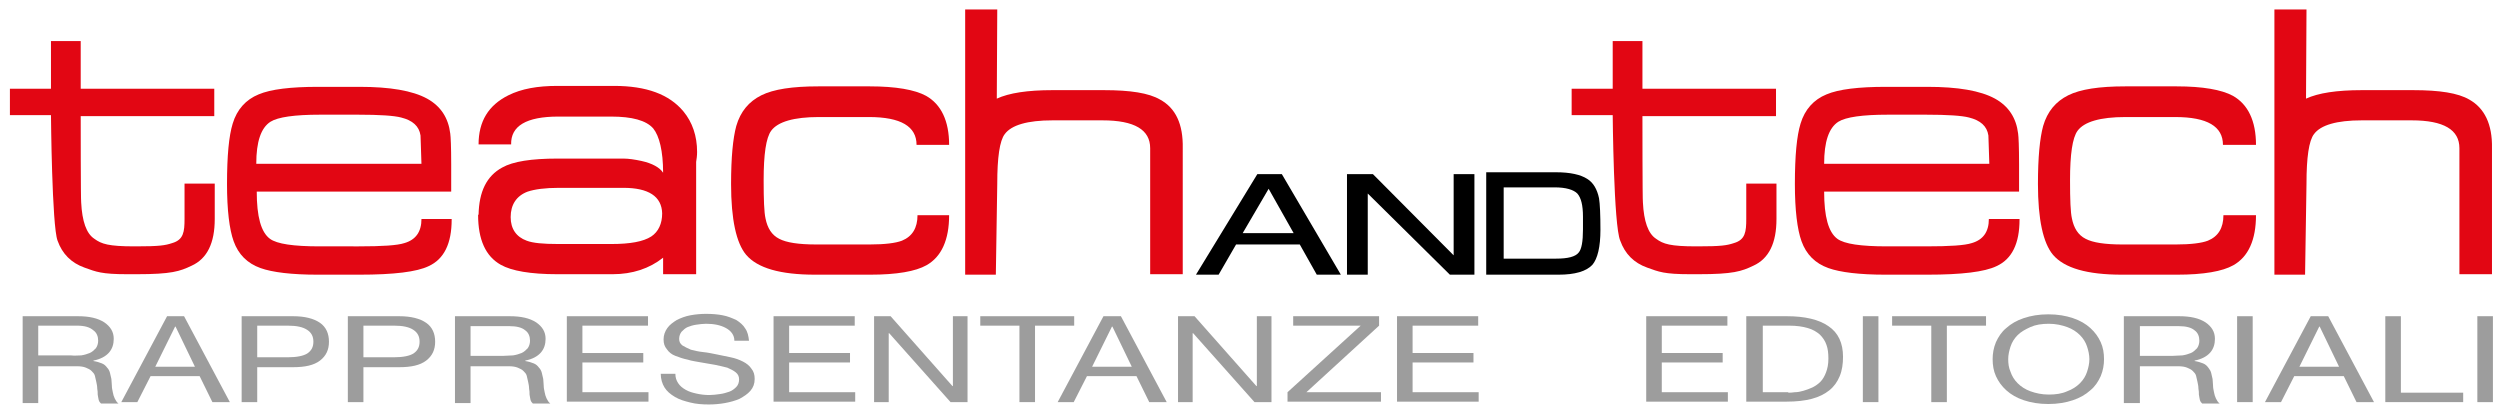 <?xml version="1.0" encoding="utf-8"?>
<!-- Generator: Adobe Illustrator 22.1.0, SVG Export Plug-In . SVG Version: 6.00 Build 0)  -->
<svg version="1.1" id="Layer_1" xmlns="http://www.w3.org/2000/svg" xmlns:xlink="http://www.w3.org/1999/xlink" x="0px" y="0px"
	 viewBox="0 0 529.7 86.9" style="enable-background:new 0 0 529.7 86.9;" xml:space="preserve">
<style type="text/css">
	.st0{fill:#E20613;}
	.st1{fill:#9D9D9D;}
</style>
<path class="st0" d="M95.7,46.5c0,5.1-1.6,8.4-4.9,9.9c-2.5,1.2-7.3,1.8-14.7,1.8h-8.8c-5.5,0-9.6-0.5-12.1-1.4
	c-2.8-1-4.7-2.9-5.7-5.7c-0.9-2.5-1.4-6.6-1.4-12.1c0-6,0.4-10.2,1.2-12.8c0.9-3,2.8-5.1,5.5-6.2c2.6-1.1,6.8-1.6,12.6-1.6h8.8
	c6.4,0,11.2,0.8,14.3,2.5c2.9,1.6,4.5,4.1,4.9,7.4c0.1,0.7,0.2,2.8,0.2,6.5c0,0,0,0.1,0,0.3v5.5H54.4c0,5.3,0.9,8.6,2.8,10
	c1.5,1.1,5,1.6,10.5,1.6H76c5,0,8.2-0.2,9.7-0.7c2.4-0.7,3.6-2.4,3.6-5.1H95.7z M89.3,34.8c-0.1-3.7-0.2-5.7-0.2-6.1
	c-0.3-2-1.7-3.2-4.1-3.8c-1.5-0.4-4.6-0.6-9.1-0.6h-8.1c-5.4,0-8.9,0.5-10.5,1.5c-2,1.3-3,4.2-3,8.9H89.3z"/>
<path class="st0" d="M10.8,24.4H2.1v-5.6h8.7V8.7h6.3v10.1H39h6.4c0,0,0,0.1,0,0.3v5.5H17.1c0,0.8,0,17.6,0.1,18.3
	c0.2,4,1.1,6.6,2.8,7.7c1.5,1.1,3,1.6,8.5,1.6h0.3c5,0,6.2-0.2,7.7-0.7c2.4-0.7,2.6-2.4,2.6-5.1v-7.5h6.4v7.5c0,5.1-1.6,8.4-4.9,9.9
	c-2.5,1.2-4.3,1.8-11.6,1.8H27c-5.5,0-6.6-0.5-9.1-1.4c-2.8-1-4.7-2.9-5.7-5.7C11,47.9,10.8,24.4,10.8,24.4z"/>
<path class="st0" d="M341.7,24.4H333v-5.6h8.7V8.7h6.3v10.1h21.9h6.4c0,0,0,0.1,0,0.3v5.5H348c0,0.8,0,17.6,0.1,18.3
	c0.2,4,1.1,6.6,2.8,7.7c1.5,1.1,3,1.6,8.5,1.6h0.3c5,0,6.2-0.2,7.7-0.7c2.4-0.7,2.6-2.4,2.6-5.1v-7.5h6.4v7.5c0,5.1-1.6,8.4-4.9,9.9
	c-2.5,1.2-4.3,1.8-11.6,1.8h-1.8c-5.5,0-6.6-0.5-9.1-1.4c-2.8-1-4.7-2.9-5.7-5.7C341.9,47.9,341.7,24.4,341.7,24.4z"/>
<path class="st0" d="M147.5,58.1h-7v-3.5c-2.9,2.3-6.5,3.5-10.7,3.5h-11.7c-5.7,0-9.7-0.7-12-2c-3.2-1.8-4.8-5.3-4.8-10.6h0.1
	c0.1-4.9,1.7-8.2,5-10c2.3-1.3,6.2-1.9,11.7-1.9h14c1.1,0,2.4,0.2,3.8,0.5c2.3,0.5,3.9,1.4,4.6,2.5c0-4.6-0.8-7.8-2.1-9.4
	c-1.5-1.7-4.5-2.5-8.9-2.5h-11.2c-6.8,0-10.1,2-10,5.9h-6.9c0-4.9,2.1-8.3,6.3-10.4c2.8-1.4,6.2-2,10.4-2h12
	c6.9,0,11.7,1.8,14.7,5.4c1.9,2.3,2.9,5.2,2.9,8.6c0,0.8-0.1,1.5-0.2,2.1V58.1z M132.1,39.8h-13.7c-2.9,0-5.1,0.3-6.6,0.8
	c-2.4,0.9-3.6,2.8-3.6,5.4c0,2.5,1.2,4.2,3.4,5c1.3,0.5,3.5,0.7,6.6,0.7h11.4c3.9,0,6.7-0.5,8.4-1.6c1.5-1,2.3-2.7,2.3-4.9
	C140.2,41.6,137.4,39.8,132.1,39.8z"/>
<path class="st0" d="M201.1,45.6c0,5.2-1.6,8.8-4.8,10.6c-2.3,1.3-6.3,2-11.9,2h-11.7c-7.4,0-12.2-1.4-14.6-4.2
	c-2.1-2.5-3.2-7.5-3.2-15c0-5.7,0.4-9.7,1.1-12.3c0.9-3.1,2.7-5.2,5.3-6.5c2.6-1.3,6.6-1.9,12.1-1.9h10.9c5.5,0,9.5,0.7,11.9,2
	c3.2,1.8,4.9,5.3,4.9,10.4h-6.9c0-3.9-3.3-5.9-10.1-5.9h-10.6c-5.3,0-8.7,1-10.1,2.9c-1.1,1.5-1.6,5-1.6,10.5c0,4.1,0.1,6.8,0.4,8.1
	c0.4,2,1.3,3.5,2.9,4.3c1.5,0.8,4.1,1.2,7.8,1.2h11.4c3.2,0,5.5-0.3,6.8-0.8c2.2-0.9,3.3-2.7,3.3-5.4H201.1z"/>
<path class="st0" d="M427.9,46.5c0,5.1-1.6,8.4-4.9,9.9c-2.5,1.2-7.3,1.8-14.7,1.8h-8.8c-5.5,0-9.6-0.5-12.1-1.4
	c-2.8-1-4.7-2.9-5.7-5.7c-0.9-2.5-1.4-6.6-1.4-12.1c0-6,0.4-10.2,1.2-12.8c0.9-3,2.8-5.1,5.5-6.2c2.6-1.1,6.8-1.6,12.6-1.6h8.8
	c6.4,0,11.2,0.8,14.3,2.5c2.9,1.6,4.5,4.1,4.9,7.4c0.1,0.7,0.2,2.8,0.2,6.5c0,0,0,0.1,0,0.3v5.5h-41.3c0,5.3,0.9,8.6,2.8,10
	c1.5,1.1,5,1.6,10.5,1.6h8.3c5,0,8.2-0.2,9.7-0.7c2.4-0.7,3.6-2.4,3.6-5.1H427.9z M421.5,34.8c-0.1-3.7-0.2-5.7-0.2-6.1
	c-0.3-2-1.7-3.2-4.1-3.8c-1.5-0.4-4.6-0.6-9.1-0.6H400c-5.4,0-8.9,0.5-10.5,1.5c-2,1.3-3,4.2-3,8.9H421.5z"/>
<path class="st0" d="M478,45.6c0,5.2-1.6,8.8-4.8,10.6c-2.3,1.3-6.3,2-11.9,2h-11.7c-7.4,0-12.2-1.4-14.6-4.2
	c-2.1-2.5-3.2-7.5-3.2-15c0-5.7,0.4-9.7,1.1-12.3c0.9-3.1,2.7-5.2,5.3-6.5c2.6-1.3,6.6-1.9,12.1-1.9h10.9c5.5,0,9.5,0.7,11.9,2
	c3.2,1.8,4.9,5.3,4.9,10.4H471c0-3.9-3.3-5.9-10.1-5.9h-10.6c-5.3,0-8.7,1-10.1,2.9c-1.1,1.5-1.6,5-1.6,10.5c0,4.1,0.1,6.8,0.4,8.1
	c0.4,2,1.3,3.5,2.9,4.3c1.5,0.8,4.1,1.2,7.8,1.2H461c3.2,0,5.5-0.3,6.8-0.8c2.2-0.9,3.3-2.7,3.3-5.4H478z"/>
<path class="st0" d="M245.8,21.1c-2.4-1.4-6.3-2-11.9-2H223c-5.3,0-9.2,0.6-11.8,1.8L211.3,2h-6.8v37.7v18.4v0.1h6.5l0-0.1l0.3-19.2
	c0-5.5,0.5-9.1,1.6-10.5c1.4-1.9,4.8-2.9,10.1-2.9h10.6c6.8,0,10.1,2,10.1,5.9v26.7h6.9V31.4C250.7,26.3,249.1,22.9,245.8,21.1z"/>
<path class="st0" d="M523.2,21.1c-2.4-1.4-6.3-2-11.9-2h-10.9c-5.3,0-9.2,0.6-11.8,1.8L488.7,2h-6.8v37.7v18.4v0.1h6.5l0-0.1
	l0.3-19.2c0-5.5,0.5-9.1,1.6-10.5c1.4-1.9,4.8-2.9,10.1-2.9h10.6c6.8,0,10.1,2,10.1,5.9v26.7h6.9V31.4
	C528.1,26.3,526.4,22.9,523.2,21.1z"/>
<g>
	<path d="M266.4,36.9h5.2l12.5,21.3H279l-3.6-6.4h-13.5l-3.7,6.4h-4.8L266.4,36.9z M274.1,49.4l-5.3-9.4l-5.5,9.4H274.1z"/>
	<path d="M285.4,36.9h5.5L308,54.1V36.9h4.4v21.3h-5.2L289.8,41v17.2h-4.4V36.9z"/>
	<path d="M339.1,48.7c0,3.6-0.6,6.1-1.7,7.4c-1.3,1.4-3.7,2.1-7.2,2.1h-15.3V36.5h14.8c3,0,5.2,0.5,6.6,1.4c1.3,0.8,2.1,2.2,2.5,4.1
		C339,43.2,339.1,45.5,339.1,48.7z M335.4,48.6v-2.7c0-2.4-0.4-4-1.2-4.9c-0.8-0.8-2.4-1.3-4.8-1.3h-10.8v15.1h11.1
		c2.5,0,4.1-0.4,4.8-1.3C335.1,52.8,335.4,51.2,335.4,48.6z"/>
</g>
<g>
	<path class="st1" d="M16.5,67c2.4,0,4.2,0.4,5.6,1.3c1.3,0.9,2,2,2,3.5c0,1.1-0.3,2.1-1,2.9c-0.7,0.8-1.8,1.4-3.3,1.7v0.1
		c0.7,0.1,1.3,0.3,1.8,0.5c0.5,0.2,0.8,0.5,1.1,0.9c0.3,0.3,0.5,0.7,0.6,1.1c0.1,0.4,0.2,0.8,0.3,1.3c0,0.4,0.1,0.9,0.1,1.4
		c0,0.5,0.1,0.9,0.2,1.4s0.2,0.9,0.4,1.3c0.2,0.4,0.4,0.8,0.8,1.1h-3.7c-0.2-0.2-0.4-0.4-0.5-0.8c-0.1-0.3-0.1-0.7-0.2-1.1
		c0-0.4,0-0.8-0.1-1.3c0-0.5-0.1-0.9-0.2-1.4c-0.1-0.4-0.2-0.9-0.3-1.3c-0.1-0.4-0.4-0.7-0.7-1c-0.3-0.3-0.7-0.5-1.2-0.7
		c-0.5-0.2-1.1-0.3-1.9-0.3H8.1v7.8H4.8V67H16.5z M17.2,75.3c0.7-0.1,1.3-0.3,1.8-0.5c0.5-0.2,0.9-0.6,1.3-1c0.3-0.4,0.5-1,0.5-1.6
		c0-0.9-0.3-1.7-1-2.2C19,69.3,17.9,69,16.3,69H8.1v6.3H15C15.8,75.4,16.5,75.3,17.2,75.3z"/>
	<path class="st1" d="M39,67l9.7,18.2h-3.7l-2.7-5.5H31.9l-2.8,5.5h-3.4L35.4,67H39z M41.3,77.7l-4.1-8.5h-0.1l-4.2,8.5H41.3z"/>
	<path class="st1" d="M62.1,67c2.5,0,4.4,0.5,5.7,1.4c1.3,0.9,1.9,2.3,1.9,4c0,1.7-0.6,3-1.9,4c-1.3,1-3.2,1.4-5.7,1.4h-7.6v7.4
		h-3.3V67H62.1z M61,75.7c1.9,0,3.3-0.3,4.1-0.8c0.9-0.6,1.3-1.4,1.3-2.5c0-1.1-0.4-1.9-1.3-2.5C64.2,69.3,62.9,69,61,69h-6.5v6.7
		H61z"/>
	<path class="st1" d="M84.6,67c2.5,0,4.4,0.5,5.7,1.4c1.3,0.9,1.9,2.3,1.9,4c0,1.7-0.6,3-1.9,4c-1.3,1-3.2,1.4-5.7,1.4H77v7.4h-3.3
		V67H84.6z M83.5,75.7c1.9,0,3.3-0.3,4.1-0.8c0.9-0.6,1.3-1.4,1.3-2.5c0-1.1-0.4-1.9-1.3-2.5c-0.9-0.6-2.2-0.9-4.1-0.9H77v6.7H83.5z
		"/>
	<path class="st1" d="M108,67c2.4,0,4.2,0.4,5.6,1.3c1.3,0.9,2,2,2,3.5c0,1.1-0.3,2.1-1,2.9c-0.7,0.8-1.8,1.4-3.3,1.7v0.1
		c0.7,0.1,1.3,0.3,1.8,0.5c0.5,0.2,0.8,0.5,1.1,0.9c0.3,0.3,0.5,0.7,0.6,1.1c0.1,0.4,0.2,0.8,0.3,1.3c0,0.4,0.1,0.9,0.1,1.4
		c0,0.5,0.1,0.9,0.2,1.4s0.2,0.9,0.4,1.3c0.2,0.4,0.4,0.8,0.8,1.1h-3.7c-0.2-0.2-0.4-0.4-0.5-0.8c-0.1-0.3-0.1-0.7-0.2-1.1
		c0-0.4,0-0.8-0.1-1.3c0-0.5-0.1-0.9-0.2-1.4c-0.1-0.4-0.2-0.9-0.3-1.3c-0.1-0.4-0.4-0.7-0.7-1c-0.3-0.3-0.7-0.5-1.2-0.7
		c-0.5-0.2-1.1-0.3-1.9-0.3h-8.1v7.8h-3.3V67H108z M108.7,75.3c0.7-0.1,1.3-0.3,1.8-0.5c0.5-0.2,0.9-0.6,1.3-1
		c0.3-0.4,0.5-1,0.5-1.6c0-0.9-0.3-1.7-1-2.2c-0.7-0.6-1.8-0.9-3.4-0.9h-8.2v6.3h6.9C107.3,75.4,108,75.3,108.7,75.3z"/>
	<path class="st1" d="M137.3,67v2h-13.9v5.8h12.9v2h-12.9v6.3h14v2h-17.3V67H137.3z"/>
	<path class="st1" d="M153.8,69.5c-1.1-0.6-2.5-0.9-4.2-0.9c-0.7,0-1.4,0.1-2.1,0.2c-0.7,0.1-1.3,0.3-1.8,0.5
		c-0.5,0.2-0.9,0.6-1.3,1c-0.3,0.4-0.5,0.9-0.5,1.5c0,0.6,0.2,1,0.7,1.4c0.5,0.3,1.1,0.6,1.8,0.9c0.8,0.2,1.6,0.4,2.6,0.5
		c1,0.1,1.9,0.3,2.9,0.5c1,0.2,2,0.4,2.9,0.6c1,0.2,1.8,0.5,2.6,0.9c0.8,0.4,1.4,0.9,1.8,1.5c0.5,0.6,0.7,1.3,0.7,2.2
		c0,1-0.3,1.8-0.9,2.5c-0.6,0.7-1.4,1.2-2.3,1.7c-0.9,0.4-2,0.7-3.1,0.9s-2.3,0.3-3.4,0.3c-1.4,0-2.7-0.1-3.9-0.4
		c-1.2-0.3-2.3-0.6-3.3-1.2s-1.7-1.2-2.2-2c-0.5-0.8-0.8-1.8-0.8-2.9h3.1c0,0.8,0.2,1.4,0.6,2c0.4,0.6,0.9,1,1.6,1.4
		s1.4,0.6,2.3,0.8s1.8,0.3,2.7,0.3c0.7,0,1.5-0.1,2.2-0.2c0.8-0.1,1.4-0.3,2-0.5c0.6-0.2,1.1-0.6,1.5-1c0.4-0.4,0.6-1,0.6-1.6
		c0-0.6-0.2-1.1-0.7-1.5c-0.5-0.4-1.1-0.7-1.8-1c-0.8-0.2-1.6-0.4-2.6-0.6c-1-0.2-1.9-0.3-2.9-0.5c-1-0.2-2-0.3-2.9-0.6
		c-1-0.2-1.8-0.5-2.6-0.8c-0.8-0.3-1.4-0.8-1.8-1.4c-0.5-0.6-0.7-1.2-0.7-2.1c0-0.9,0.3-1.7,0.8-2.4c0.5-0.7,1.2-1.2,2-1.7
		c0.8-0.4,1.8-0.8,2.9-1c1.1-0.2,2.2-0.3,3.3-0.3c1.3,0,2.5,0.1,3.5,0.3c1.1,0.2,2,0.6,2.9,1c0.8,0.5,1.5,1.1,1.9,1.8
		c0.5,0.7,0.7,1.6,0.8,2.6h-3.1C155.6,71,154.9,70.1,153.8,69.5z"/>
	<path class="st1" d="M181.1,67v2h-13.9v5.8h12.9v2h-12.9v6.3h14v2h-17.3V67H181.1z"/>
	<path class="st1" d="M188.7,67l13.1,14.8h0.1V67h3.1v18.2h-3.6l-13-14.6h-0.1v14.6h-3.1V67H188.7z"/>
	<path class="st1" d="M207.7,69v-2h19.9v2h-8.3v16.2H216V69H207.7z"/>
	<path class="st1" d="M237.5,67l9.7,18.2h-3.7l-2.7-5.5h-10.5l-2.8,5.5h-3.4l9.7-18.2H237.5z M239.8,77.7l-4.1-8.5h-0.1l-4.2,8.5
		H239.8z"/>
	<path class="st1" d="M253.1,67l13.1,14.8h0.1V67h3.1v18.2h-3.6l-13-14.6h-0.1v14.6h-3.1V67H253.1z"/>
	<path class="st1" d="M288.3,69H274v-2h18.2v2l-15.4,14.1h15.8v2h-19.8v-2L288.3,69z"/>
	<path class="st1" d="M313.2,67v2h-13.9v5.8h12.9v2h-12.9v6.3h14v2H296V67H313.2z"/>
	<path class="st1" d="M366,67v2h-13.9v5.8H365v2h-12.9v6.3h14v2h-17.3V67H366z"/>
	<path class="st1" d="M378.6,67c3.8,0,6.8,0.7,8.8,2.1c2.1,1.4,3.1,3.6,3.1,6.5c0,1.5-0.2,2.9-0.7,4.1c-0.5,1.2-1.2,2.2-2.2,3
		c-1,0.8-2.2,1.4-3.7,1.8c-1.5,0.4-3.3,0.6-5.4,0.6h-8.5V67H378.6z M378.9,83.2c0.4,0,0.8,0,1.4-0.1c0.6,0,1.1-0.1,1.8-0.3
		s1.2-0.4,1.9-0.7c0.6-0.3,1.2-0.7,1.7-1.2s0.9-1.2,1.2-2c0.3-0.8,0.5-1.7,0.5-2.9c0-1.1-0.1-2.1-0.4-2.9c-0.3-0.9-0.8-1.6-1.4-2.2
		c-0.7-0.6-1.5-1.1-2.6-1.4c-1-0.3-2.3-0.5-3.9-0.5h-5.6v14.1H378.9z"/>
	<path class="st1" d="M398,67v18.2h-3.3V67H398z"/>
	<path class="st1" d="M400.9,69v-2h19.9v2h-8.3v16.2h-3.3V69H400.9z"/>
	<path class="st1" d="M422.9,72.5c0.5-1.1,1.2-2.2,2.2-3c1-0.9,2.2-1.6,3.7-2.1c1.5-0.5,3.2-0.8,5.2-0.8s3.7,0.3,5.2,0.8
		c1.5,0.5,2.7,1.2,3.7,2.1c1,0.9,1.7,1.9,2.2,3c0.5,1.1,0.7,2.3,0.7,3.6c0,1.2-0.2,2.4-0.7,3.6c-0.5,1.1-1.2,2.2-2.2,3
		c-1,0.9-2.2,1.6-3.7,2.1c-1.5,0.5-3.2,0.8-5.2,0.8s-3.7-0.3-5.2-0.8c-1.5-0.5-2.7-1.2-3.7-2.1c-1-0.9-1.7-1.9-2.2-3
		c-0.5-1.1-0.7-2.3-0.7-3.6C422.2,74.9,422.4,73.7,422.9,72.5z M426,78.8c0.3,0.9,0.8,1.7,1.5,2.4c0.7,0.7,1.6,1.3,2.7,1.7
		s2.4,0.7,3.9,0.7s2.8-0.2,3.9-0.7c1.1-0.4,2-1,2.7-1.7c0.7-0.7,1.2-1.5,1.5-2.4s0.5-1.8,0.5-2.7s-0.2-1.8-0.5-2.7s-0.8-1.7-1.5-2.4
		c-0.7-0.7-1.6-1.3-2.7-1.7c-1.1-0.4-2.4-0.7-3.9-0.7s-2.8,0.2-3.9,0.7s-2,1-2.7,1.7c-0.7,0.7-1.2,1.5-1.5,2.4s-0.5,1.8-0.5,2.7
		S425.6,77.9,426,78.8z"/>
	<path class="st1" d="M461.7,67c2.4,0,4.2,0.4,5.6,1.3c1.3,0.9,2,2,2,3.5c0,1.1-0.3,2.1-1,2.9c-0.7,0.8-1.8,1.4-3.3,1.7v0.1
		c0.7,0.1,1.3,0.3,1.8,0.5c0.5,0.2,0.8,0.5,1.1,0.9s0.5,0.7,0.6,1.1c0.1,0.4,0.2,0.8,0.3,1.3c0,0.4,0.1,0.9,0.1,1.4
		c0,0.5,0.1,0.9,0.2,1.4s0.2,0.9,0.4,1.3s0.4,0.8,0.8,1.1h-3.7c-0.2-0.2-0.4-0.4-0.5-0.8c-0.1-0.3-0.1-0.7-0.2-1.1
		c0-0.4,0-0.8-0.1-1.3c0-0.5-0.1-0.9-0.2-1.4c-0.1-0.4-0.2-0.9-0.3-1.3c-0.1-0.4-0.4-0.7-0.7-1c-0.3-0.3-0.7-0.5-1.2-0.7
		s-1.1-0.3-1.9-0.3h-8.1v7.8H450V67H461.7z M462.4,75.3c0.7-0.1,1.3-0.3,1.8-0.5c0.5-0.2,0.9-0.6,1.3-1c0.3-0.4,0.5-1,0.5-1.6
		c0-0.9-0.3-1.7-1-2.2c-0.7-0.6-1.8-0.9-3.4-0.9h-8.2v6.3h6.9C461,75.4,461.7,75.3,462.4,75.3z"/>
	<path class="st1" d="M477.3,67v18.2H474V67H477.3z"/>
	<path class="st1" d="M493.3,67l9.7,18.2h-3.7l-2.7-5.5h-10.5l-2.8,5.5h-3.4l9.7-18.2H493.3z M495.6,77.7l-4.1-8.5h-0.1l-4.2,8.5
		H495.6z"/>
	<path class="st1" d="M508.7,67v16.2h13.2v2h-16.5V67H508.7z"/>
	<path class="st1" d="M528.2,67v18.2h-3.3V67H528.2z"/>
</g>
</svg>
